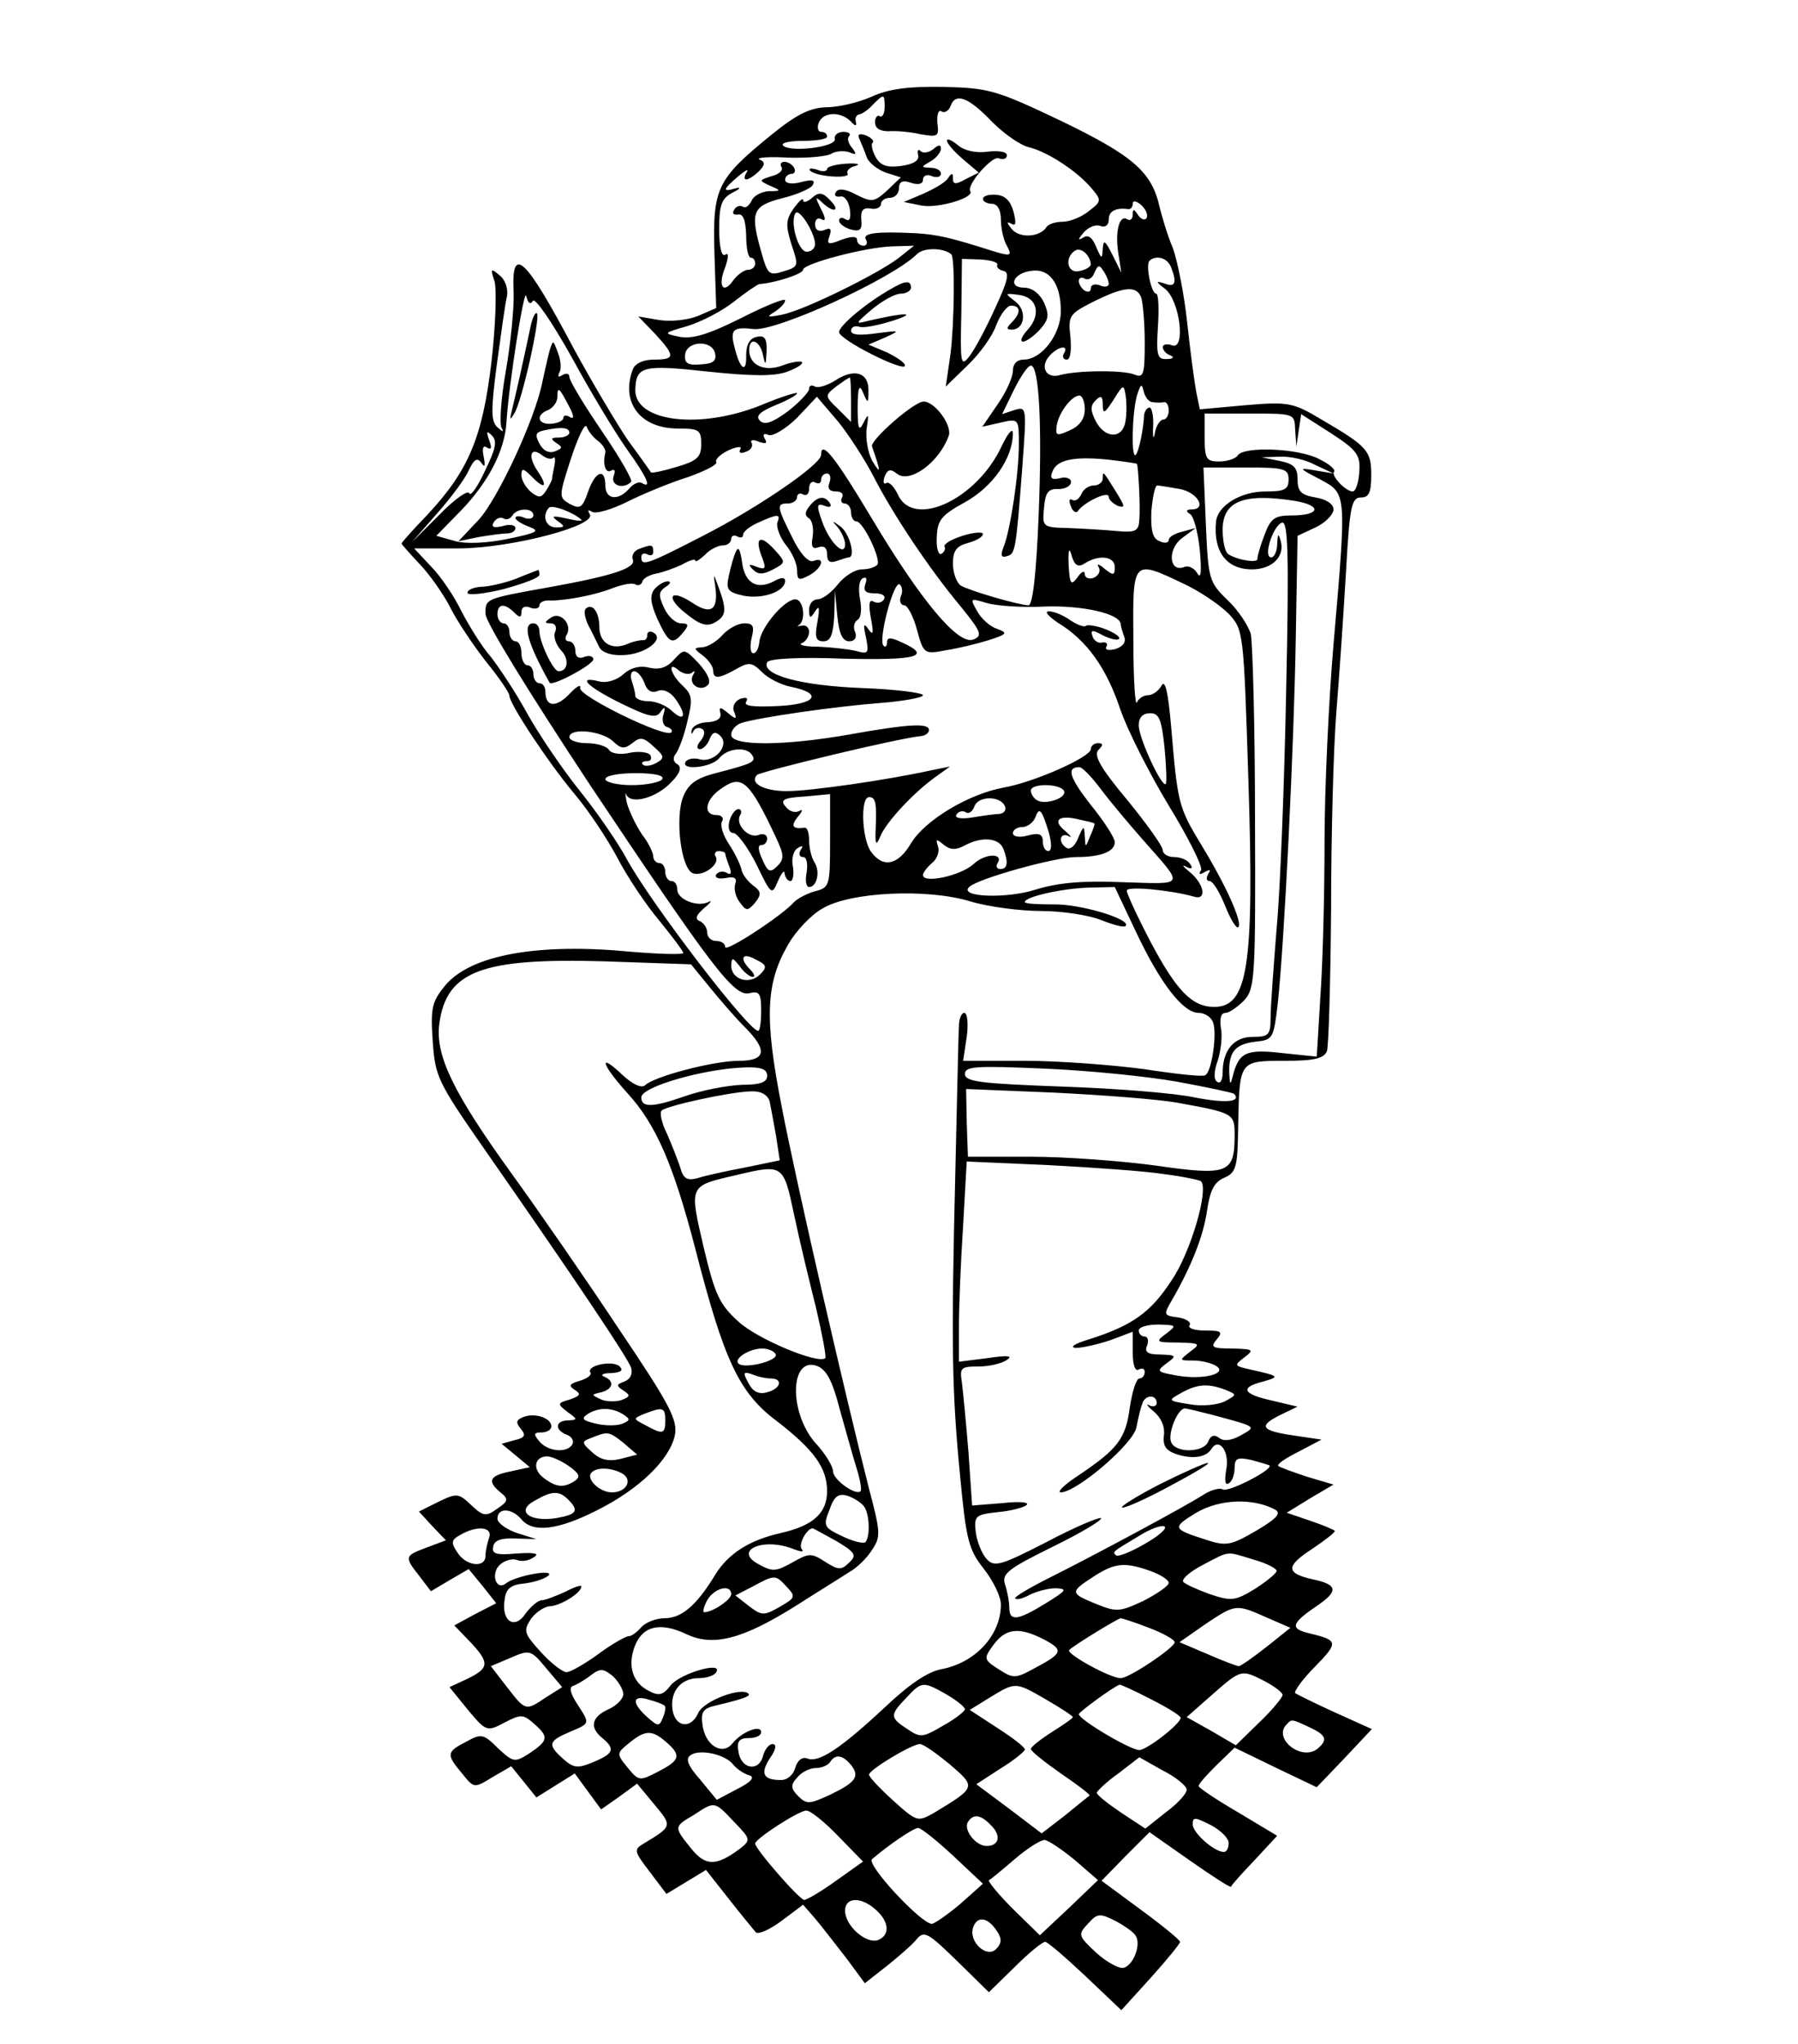 <?xml version="1.0" standalone="no"?>
<!DOCTYPE svg PUBLIC "-//W3C//DTD SVG 20010904//EN"
 "http://www.w3.org/TR/2001/REC-SVG-20010904/DTD/svg10.dtd">
<svg version="1.0" xmlns="http://www.w3.org/2000/svg"
 width="300pt" height="341pt" viewBox="0 0 300 341"
 preserveAspectRatio="xMidYMid meet">
<g transform="translate(0,341) scale(0.1,-0.1)"
fill="#000000" stroke="none">
<path d="M1455 3249 c-22 -10 -56 -18 -77 -18 -27 -1 -49 -12 -91 -46 -91 -74
-98 -89 -95 -196 l3 -93 -30 -13 c-17 -7 -45 -10 -65 -7 l-35 6 28 -29 c34
-37 34 -43 -2 -43 -17 0 -31 -6 -35 -16 -21 -55 12 -99 75 -99 35 0 39 -2 39
-26 0 -22 -7 -28 -41 -38 -23 -7 -42 -11 -43 -9 -1 2 -18 26 -38 53 -19 28
-60 97 -91 154 -81 153 -104 174 -100 94 1 -27 -5 -86 -13 -132 -8 -45 -11
-88 -7 -95 4 -7 2 -7 -7 1 -11 10 -11 29 -1 105 7 51 14 103 17 114 2 12 -3
28 -13 35 -14 12 -15 11 -8 -10 4 -13 2 -74 -5 -135 -15 -126 -38 -181 -107
-255 -24 -25 -43 -46 -43 -48 0 -1 14 -17 31 -35 17 -18 40 -51 51 -73 11 -22
38 -62 59 -89 22 -27 39 -52 39 -57 0 -13 63 -109 108 -163 23 -27 55 -75 72
-107 16 -31 48 -79 70 -105 22 -27 40 -51 40 -54 0 -3 -39 -2 -87 2 -155 15
-267 -5 -310 -56 -22 -27 -25 -37 -21 -93 4 -59 8 -68 86 -180 154 -221 239
-348 245 -365 3 -10 -1 -19 -11 -23 -14 -5 -14 -7 -2 -15 12 -8 12 -10 -3 -16
-9 -3 -25 -3 -34 1 -17 8 -17 8 0 12 20 5 23 19 5 26 -7 3 -2 6 12 6 15 1 21
4 14 11 -11 11 -56 2 -49 -10 3 -4 -5 -10 -18 -14 -17 -5 -19 -8 -8 -15 11 -7
9 -10 -8 -16 -21 -6 -22 -7 -4 -21 17 -12 17 -13 1 -14 -22 0 -23 -16 -2 -24
8 -3 12 -10 9 -16 -9 -15 -41 -12 -55 5 -10 12 -10 15 4 15 9 0 16 5 16 10 0
14 -27 23 -46 16 -13 -5 -14 -9 -5 -20 9 -11 7 -15 -11 -19 l-21 -6 23 -19 24
-20 -32 -7 c-35 -7 -40 -16 -17 -35 14 -11 13 -15 -5 -27 -19 -14 -24 -13 -44
6 -21 20 -24 20 -55 5 l-32 -16 22 -24 23 -24 -32 -12 c-37 -14 -38 -15 -12
-48 l19 -25 32 19 31 18 23 -28 23 -29 -35 -18 -35 -19 26 -27 c33 -35 33 -44
-4 -62 l-30 -14 30 -37 c31 -37 32 -38 62 -22 27 14 31 14 49 -2 25 -22 24
-28 -7 -49 -25 -16 -27 -16 -53 8 -24 24 -28 25 -53 11 -33 -17 -34 -21 -7
-53 20 -25 20 -25 51 -6 l31 18 21 -26 21 -26 32 20 32 20 22 -30 22 -30 30
21 30 22 29 -35 c30 -36 30 -36 -18 -65 -17 -10 -16 -13 10 -47 l28 -37 33 20
33 20 37 -47 c21 -27 42 -52 46 -57 4 -4 23 4 43 19 l36 27 20 -23 c11 -13 34
-43 52 -66 l31 -42 37 29 c20 16 43 36 50 45 12 14 19 10 67 -37 l53 -52 43
42 c23 23 46 42 51 42 4 0 34 -26 67 -57 l60 -57 49 54 c27 30 49 57 49 60 0
3 -29 27 -66 54 l-65 48 40 41 40 40 67 -47 c37 -26 68 -46 69 -44 0 2 18 22
39 44 l38 41 -65 39 c-36 21 -66 41 -66 44 0 4 14 19 30 35 l30 29 68 -33 69
-33 46 48 46 49 -62 28 c-33 15 -63 30 -66 32 -2 3 12 23 33 44 39 40 39 44
-6 55 -36 8 -35 16 7 45 39 26 38 37 -5 46 -45 10 -45 22 0 51 22 15 39 28 37
30 -2 2 -21 10 -42 17 l-38 13 39 24 39 23 -44 13 c-24 8 -46 16 -48 18 -3 3
12 13 34 24 l38 20 -47 7 c-55 8 -59 16 -20 35 l27 13 -42 10 c-50 11 -55 22
-15 32 28 8 27 9 -22 20 -27 6 -27 7 -10 20 17 13 16 14 -20 15 -33 0 -37 2
-26 15 11 13 8 15 -19 15 -18 0 -30 4 -26 9 3 5 -6 11 -20 13 -23 3 -24 4 -10
28 33 57 53 108 59 150 5 34 12 48 29 55 20 9 22 18 23 87 2 109 2 108 78 108
49 0 65 4 70 16 3 9 6 115 7 237 0 122 4 272 9 332 5 61 12 165 16 233 6 107
9 122 25 122 13 0 17 8 17 37 0 41 -6 48 -83 93 -47 28 -54 30 -126 24 l-77
-7 -6 29 c-3 16 -10 68 -15 115 -5 47 -16 103 -24 125 -9 21 -18 52 -22 68
-13 59 -44 86 -164 144 -109 52 -121 55 -196 57 -58 1 -91 -3 -120 -16z m21
-18 c0 -11 -4 -17 -8 -15 -4 3 -8 -2 -8 -10 0 -10 8 -15 23 -15 12 1 36 -1 53
-5 29 -5 31 -4 28 19 -1 14 2 23 7 19 5 -3 12 1 15 9 8 23 30 15 69 -26 20
-20 48 -40 63 -43 31 -8 80 -40 104 -69 16 -19 16 -21 -5 -37 -12 -10 -32 -18
-44 -18 -12 0 -24 -4 -27 -9 -11 -17 -45 -19 -58 -3 -8 10 -9 13 -1 9 8 -5 9
0 4 20 -5 18 -14 27 -29 28 -12 1 -22 -2 -22 -7 0 -4 7 -8 15 -8 9 0 15 -10
15 -26 0 -14 4 -34 10 -44 9 -17 7 -18 -23 -9 -72 23 -94 28 -132 30 -63 3
-87 0 -80 -11 3 -5 1 -10 -4 -10 -6 0 -11 4 -11 10 0 6 -9 6 -26 0 -22 -9 -25
-8 -20 6 4 12 2 15 -9 10 -9 -3 -15 0 -15 10 0 8 5 12 11 8 7 -4 7 2 -1 17
-10 20 -10 22 1 12 19 -19 33 -16 14 3 -12 13 -19 14 -30 4 -8 -7 -15 -9 -15
-4 0 5 -7 -2 -16 -14 -13 -19 -13 -28 -4 -58 13 -39 14 -39 -17 -48 -19 -6
-23 -2 -32 31 -20 69 -16 79 33 92 25 6 48 16 52 22 5 9 -1 10 -20 5 -15 -4
-26 -2 -26 4 0 5 5 10 11 10 5 0 7 5 4 10 -3 6 -11 10 -16 10 -6 0 -8 -4 -5
-9 3 -5 -4 -12 -17 -15 -21 -7 -21 -7 -2 -16 19 -8 19 -9 -3 -9 -12 -1 -25 -8
-28 -16 -4 -8 -10 -13 -14 -10 -5 3 -12 1 -15 -5 -4 -6 -1 -9 6 -8 9 2 13 -9
14 -34 0 -21 3 -38 8 -38 4 0 7 -4 7 -10 0 -5 -5 -10 -11 -10 -7 0 -18 -8 -25
-17 -17 -25 -27 -11 -14 21 6 18 6 25 0 21 -6 -4 -10 13 -10 43 0 41 4 51 23
61 12 6 14 9 5 7 -23 -7 -23 -3 4 20 12 10 18 13 14 7 -10 -17 2 -16 20 1 11
11 11 16 1 20 -6 3 15 5 48 3 33 -1 66 2 73 7 7 4 20 5 29 2 12 -5 13 -4 5 7
-7 8 -9 17 -5 20 3 4 -1 7 -10 7 -9 0 -16 -6 -14 -12 2 -14 -79 -23 -87 -10
-2 4 13 7 35 7 21 0 39 3 39 7 0 5 -4 8 -10 8 -5 0 -7 7 -4 15 7 18 35 20 53
3 8 -9 11 -9 9 -1 -2 6 1 11 5 12 4 0 15 7 23 16 19 19 20 19 20 -4z m437
-185 c-3 -4 -9 -2 -14 5 -7 11 -9 11 -9 1 0 -7 -4 -11 -9 -8 -13 9 -21 -20
-15 -57 l5 -32 -15 30 c-12 24 -15 26 -16 10 -1 -18 -2 -18 -11 3 -6 15 -13
21 -21 16 -10 -6 -10 -4 0 8 8 9 20 14 28 11 8 -3 14 1 14 11 0 14 12 20 33
17 4 0 7 4 7 9 0 6 6 5 14 -2 8 -7 12 -17 9 -22z m-553 -43 c0 -7 -6 -13 -14
-13 -14 0 -28 48 -19 64 6 10 32 -31 33 -51z m140 -23 c-35 -27 -159 -88 -195
-95 -25 -5 -27 -4 -12 5 9 6 17 14 17 19 0 4 -33 -9 -74 -30 -54 -27 -81 -35
-102 -31 -28 6 -28 6 13 18 23 7 58 25 78 41 19 15 38 28 42 29 27 2 73 17 73
24 0 10 105 38 150 39 l35 1 -25 -20z m87 6 c7 -5 5 -118 -1 -166 l-8 -55 36
35 c20 19 42 49 48 67 7 18 18 33 25 33 16 0 17 -12 1 -28 -9 -9 -9 -12 0 -12
22 0 26 32 6 47 -18 14 -18 14 6 11 31 -4 38 -33 14 -59 -9 -10 -13 -19 -7
-19 5 0 18 9 28 20 15 17 16 24 7 45 -7 15 -20 25 -33 25 -28 0 -19 24 11 28
31 5 50 -21 50 -67 0 -39 -32 -81 -62 -81 -11 0 -18 -7 -18 -19 0 -10 -11 -35
-25 -55 l-26 -38 31 7 c30 7 30 6 30 -37 0 -48 -14 -143 -26 -172 -5 -13 -3
-17 6 -14 14 4 15 7 26 152 7 96 7 98 -13 92 l-21 -7 20 41 c11 22 23 40 28
40 14 0 19 -101 13 -250 -4 -99 -10 -150 -17 -150 -19 1 -100 25 -113 33 -7 5
-13 21 -13 37 0 21 6 29 25 34 14 4 25 10 25 15 0 4 -15 3 -34 -3 -19 -6 -32
-14 -30 -18 2 -3 0 -9 -5 -12 -5 -3 -9 9 -8 27 1 29 7 37 47 59 47 26 80 74
80 115 0 10 -8 1 -19 -22 -41 -88 -147 -138 -173 -80 -6 13 -15 22 -19 19 -5
-3 -6 2 -3 11 5 12 10 13 20 5 21 -18 71 18 87 63 6 17 -23 57 -42 57 -16 0
-90 -65 -86 -75 15 -43 15 -48 1 -25 -8 14 -12 38 -10 55 4 25 3 26 -5 10 -8
-16 -10 -11 -10 25 0 34 3 40 9 25 8 -19 9 -19 9 3 1 30 -23 38 -54 18 -14 -9
-30 -14 -35 -11 -6 3 -10 2 -10 -4 0 -5 -16 -22 -35 -37 -26 -19 -39 -24 -47
-16 -8 8 0 15 26 26 20 8 36 17 36 20 0 2 -27 -6 -60 -20 -102 -41 -210 -28
-210 25 1 40 12 43 121 31 76 -8 112 -8 133 0 16 6 27 13 24 16 -3 2 -18 0
-33 -6 -30 -11 -55 1 -55 26 0 23 18 16 23 -8 4 -19 5 -18 6 5 1 22 -3 28 -16
25 -12 -2 -18 -13 -18 -31 1 -32 -11 -23 -20 16 -7 27 -1 32 32 28 37 -5 232
84 273 125 11 11 43 11 57 0z m233 -17 c0 -4 -8 -9 -18 -11 -21 -6 -27 22 -8
34 10 6 25 -8 26 -23z m-156 -1 c-2 -3 2 -8 10 -10 11 -2 8 -16 -14 -63 -15
-33 -34 -69 -43 -80 -14 -18 -15 -11 -13 72 l1 91 31 -1 c18 -1 30 -5 28 -9z
m290 -4 c10 -26 7 -34 -11 -27 -15 5 -15 3 1 -9 25 -20 35 -104 11 -94 -8 3
-15 1 -15 -3 0 -5 6 -12 13 -14 7 -3 4 -6 -6 -6 -16 -1 -18 6 -15 54 2 30 1
55 -3 55 -8 0 -18 48 -11 55 11 10 30 5 36 -11z m-104 -28 c0 -4 -7 -6 -15 -2
-8 3 -15 1 -15 -5 0 -6 -4 -7 -10 -4 -5 3 -10 11 -10 16 0 6 5 7 10 4 6 -3 13
1 16 10 6 13 8 14 15 3 5 -7 9 -17 9 -22z m-961 -28 c4 6 33 -37 66 -96 32
-59 74 -128 92 -153 33 -46 41 -65 24 -55 -5 3 -14 -1 -21 -9 -18 -21 -40 -19
-40 5 0 30 -17 24 -29 -11 -9 -26 -13 -29 -30 -20 -19 11 -19 12 2 77 12 36
23 59 26 52 2 -7 11 -18 18 -23 8 -6 14 -15 13 -20 -5 -21 1 -36 10 -30 6 3 7
-1 4 -9 -6 -16 16 -23 29 -10 3 3 -19 41 -49 85 -30 44 -54 84 -54 90 0 6 -5
7 -12 3 -6 -4 -8 -3 -5 4 4 5 3 21 -2 33 -8 22 -8 23 -14 4 -3 -11 -8 -34 -12
-52 -12 -62 -75 -197 -107 -231 l-33 -35 34 7 c18 3 40 6 47 6 8 0 14 4 14 9
0 5 -10 7 -22 3 -14 -3 -19 -2 -14 7 4 6 11 9 16 6 5 -3 11 -1 15 5 8 13 35
13 35 0 0 -5 -7 -7 -15 -4 -8 4 -15 3 -15 0 0 -4 10 -10 23 -15 19 -7 13 -10
-35 -20 -34 -7 -69 -9 -88 -4 l-32 9 42 43 c45 47 72 99 75 146 4 65 30 228
33 211 3 -12 7 -15 11 -8z m1015 6 c3 -9 6 -43 6 -76 0 -53 -2 -59 -17 -53
-19 8 -98 7 -125 -1 -22 -6 -33 13 -18 31 14 17 35 21 25 5 -3 -5 -1 -10 5
-10 6 0 8 15 6 38 -4 35 -2 38 37 58 52 26 73 28 81 8z m-711 -93 c3 -13 -3
-18 -24 -19 -21 -2 -27 2 -26 15 1 24 44 27 50 4z m227 -78 l0 -37 -22 22
c-22 21 -22 22 -3 37 11 8 21 15 23 15 1 0 2 -17 2 -37z m458 -35 c-4 -30 -33
-31 -49 -2 -10 19 -10 27 -1 36 9 9 12 7 12 -7 0 -17 3 -15 18 8 16 26 17 26
20 8 2 -12 2 -31 0 -43z m45 31 c7 -1 15 -1 20 0 4 0 7 -6 7 -14 0 -8 -4 -15
-9 -15 -5 0 -12 -10 -14 -22 -2 -13 -4 -8 -3 10 1 17 -2 32 -6 32 -4 0 -8 -6
-9 -12 -1 -24 -9 -62 -14 -67 -8 -7 -6 71 2 99 6 19 8 21 11 8 2 -10 9 -19 15
-19z m-973 -8 c8 -15 8 -21 1 -17 -6 4 -11 3 -11 -1 0 -5 -9 -9 -20 -10 -23
-2 -27 15 -5 23 8 4 15 13 15 22 0 18 3 16 20 -17z m507 -115 c32 -63 94 -156
146 -218 34 -42 37 -49 21 -55 -25 -10 -87 64 -170 203 -61 102 -84 131 -84
105 0 -16 -105 -88 -197 -135 -97 -50 -103 -51 -103 -35 0 5 5 7 10 4 6 -3 10
-1 10 4 0 13 -3 13 -24 5 -8 -3 -13 -11 -10 -18 5 -14 -35 -27 -141 -46 -106
-19 -105 -19 -105 -44 0 -14 73 -132 174 -285 205 -307 241 -355 267 -348 16
4 19 -1 19 -29 0 -19 -2 -34 -5 -34 -16 0 -180 214 -220 288 -14 26 -49 77
-78 113 -29 36 -68 94 -87 128 -19 35 -47 77 -61 95 -15 17 -36 51 -49 76 -12
25 -35 59 -51 75 l-28 30 77 0 c87 1 228 38 216 57 -4 7 -3 8 4 4 6 -4 33 4
59 17 26 13 72 32 101 41 28 10 50 21 47 25 -2 5 7 13 21 20 14 6 23 7 19 1
-3 -6 1 -7 9 -4 9 3 13 10 10 15 -3 5 3 6 12 2 12 -4 15 -3 10 5 -4 7 -2 10 7
6 7 -2 29 11 47 29 l33 35 35 -41 c18 -22 45 -64 59 -91z m353 111 c0 -16 -9
-28 -25 -35 -22 -10 -24 -9 -22 7 3 22 25 51 38 51 5 0 9 -11 9 -23z m351 -34
l2 -28 4 27 4 27 50 -32 c43 -28 49 -36 47 -64 -1 -18 -6 -33 -11 -33 -12 0
-37 27 -31 33 3 3 -8 13 -25 21 -33 18 -126 22 -136 6 -3 -5 -17 -10 -31 -10
-21 0 -24 4 -24 40 l0 40 75 0 c75 0 75 0 76 -27z m-1211 -5 c0 -4 -8 -8 -17
-8 -14 0 -15 -2 -5 -9 11 -7 11 -9 -2 -14 -10 -4 -20 1 -26 13 -8 15 -6 19 8
22 28 6 42 5 42 -4z m-141 -64 c-12 -26 -24 -43 -26 -37 -2 6 -25 -10 -50 -36
l-46 -46 42 48 c23 26 47 58 53 72 9 19 14 22 21 13 6 -9 7 -6 4 10 -3 14 -1
20 6 15 7 -4 8 0 3 13 -5 15 -4 16 5 7 9 -9 6 -22 -12 -59z m114 22 c3 3 4 -2
2 -13 -2 -10 -4 -20 -4 -23 -1 -3 -5 -11 -10 -19 -8 -12 -12 -12 -25 -2 -9 8
-16 20 -16 28 0 12 3 12 16 -1 23 -24 29 -19 11 8 -17 25 -12 42 8 26 7 -5 14
-7 18 -4z m974 -10 c2 -2 6 -71 4 -93 -1 -19 -6 -22 -38 -19 -21 2 -57 4 -81
5 -43 1 -43 2 -40 34 2 25 7 32 24 31 11 0 21 5 21 12 0 6 -9 9 -19 6 -13 -3
-17 0 -12 11 7 20 36 26 94 20 25 -3 46 -6 47 -7z m298 -2 l30 -14 -30 5 c-29
5 -29 4 8 -15 44 -24 44 -20 22 -275 -8 -93 -15 -242 -15 -330 0 -88 -3 -204
-7 -259 l-6 -99 -58 6 c-60 7 -72 1 -82 -38 -4 -16 -5 -16 -6 5 -1 35 10 48
44 52 29 3 30 5 37 64 11 102 27 428 30 609 l3 171 30 14 c17 8 30 22 30 30 0
9 -12 17 -30 20 -24 4 -30 10 -30 30 0 20 -6 26 -30 31 l-30 6 30 1 c17 1 44
-5 60 -14z m-45 -24 c0 -17 -7 -20 -39 -20 -40 0 -79 -23 -82 -50 -5 -50 17
-80 60 -80 33 0 55 21 48 47 -4 14 -5 13 -6 -4 0 -13 -5 -23 -10 -23 -14 0 3
53 18 58 10 3 12 -51 7 -279 -3 -156 -10 -336 -16 -399 -5 -63 -10 -130 -10
-147 0 -30 -3 -33 -30 -33 -31 0 -50 -22 -50 -60 0 -12 -4 -19 -9 -15 -6 3 -6
17 1 36 5 16 8 41 5 54 -2 16 0 25 8 25 6 0 20 10 31 21 18 20 19 39 18 303 0
155 -4 293 -7 308 -4 14 -21 40 -39 57 -31 30 -32 35 -36 126 l-4 95 71 0 c64
0 71 -2 71 -20z m-766 -5 c-4 -10 0 -15 11 -15 9 0 13 -4 10 -10 -3 -5 -1 -10
4 -10 6 0 11 -7 11 -15 0 -8 4 -15 9 -15 11 0 41 -62 35 -72 -3 -4 -14 -8 -26
-8 -11 0 -29 -11 -40 -25 -11 -14 -26 -25 -34 -25 -8 0 -14 -8 -14 -17 0 -15
2 -16 10 -3 7 11 8 6 4 -17 -5 -26 -3 -33 10 -33 12 0 16 11 18 43 l1 42 4
-42 c3 -31 9 -43 20 -43 9 0 13 6 10 15 -4 8 -2 17 4 21 6 3 7 19 4 34 -3 16
-2 31 4 35 7 3 8 0 5 -9 -4 -12 0 -16 16 -16 12 0 18 -4 15 -10 -4 -6 -11 -7
-17 -4 -8 5 -9 -4 -5 -27 5 -26 4 -30 -4 -19 -8 12 -9 8 -4 -14 5 -26 4 -28
-17 -22 -13 3 -41 6 -63 7 -22 0 -34 3 -27 6 6 2 12 11 12 19 0 7 -6 12 -12
10 -7 -1 -10 -1 -5 1 12 8 8 43 -6 43 -18 0 -58 -47 -60 -71 -1 -10 -5 -19
-10 -19 -5 0 -6 11 -3 25 5 20 3 25 -12 25 -11 0 -27 -9 -37 -20 -10 -11 -25
-20 -34 -20 -14 -1 -14 -2 2 -14 9 -7 17 -18 17 -25 0 -14 9 -14 39 3 21 12
26 11 43 -6 10 -10 32 -21 48 -24 54 -11 42 -29 -22 -32 -40 -2 -58 0 -53 7 4
7 0 8 -10 5 -9 -4 -14 -13 -10 -22 5 -12 3 -13 -10 -2 -13 11 -16 11 -13 0 2
-9 -6 -14 -21 -15 -13 0 -25 -6 -27 -13 -1 -7 0 -8 3 -2 2 5 9 7 14 4 6 -3 5
-11 -2 -20 -7 -8 -7 -14 -1 -14 5 0 13 8 16 17 5 12 10 13 18 5 16 -16 -10
-45 -34 -39 -10 3 -21 1 -24 -4 -9 -15 43 -10 56 6 14 17 46 20 55 5 7 -11 1
-14 -61 -30 -31 -8 -45 -17 -54 -39 -14 -35 -4 -120 16 -128 17 -6 46 15 38
28 -3 5 0 9 5 9 6 0 11 -2 11 -4 0 -2 3 -12 7 -22 4 -11 3 -15 -5 -10 -6 3
-13 2 -17 -3 -3 -6 4 -8 16 -6 14 3 19 0 16 -9 -3 -8 0 -22 7 -31 11 -15 13
-16 26 -1 11 14 10 19 -4 29 -9 7 -18 19 -19 27 -2 8 -11 27 -21 42 -10 15
-15 32 -11 38 3 5 -1 10 -9 10 -25 0 -19 28 10 46 32 22 45 10 89 -84 13 -28
14 -35 2 -47 -12 -12 -16 -10 -25 11 -7 15 -8 24 -2 24 6 0 10 5 10 11 0 6 -6
9 -14 6 -17 -7 -40 18 -31 33 3 5 2 10 -3 10 -5 0 -12 -9 -15 -20 -3 -12 0
-20 7 -20 6 0 24 -24 38 -52 25 -52 26 -52 36 -28 6 14 11 19 11 13 1 -7 5
-13 10 -13 4 0 6 11 4 24 -3 13 1 27 8 31 8 5 10 4 5 -3 -4 -7 -2 -12 4 -12 6
0 8 -11 6 -25 -3 -14 -1 -25 4 -25 13 0 19 26 9 41 -5 8 -9 24 -9 37 0 12 -3
21 -7 21 -21 -3 -24 3 -12 18 8 9 9 14 3 10 -7 -4 -17 -1 -23 7 -10 11 -4 15
31 17 l43 4 0 -78 c0 -75 -1 -78 -25 -84 -14 -4 -29 -12 -35 -18 -19 -22 -115
-85 -115 -75 0 6 -7 10 -15 10 -8 0 -15 6 -15 14 0 8 -6 16 -12 19 -9 3 -7 10
7 22 11 9 14 14 7 10 -18 -9 -52 4 -52 21 0 8 -4 14 -10 14 -5 0 -10 7 -10 15
0 8 -4 15 -10 15 -5 0 -10 5 -10 11 0 6 -8 23 -19 37 -10 15 -21 38 -25 52 -3
14 -3 20 -1 14 8 -17 51 -5 75 21 15 15 18 25 10 30 -7 4 -8 11 -2 18 5 7 14
31 19 54 9 36 8 44 -8 59 -21 19 -26 43 -6 25 8 -6 18 -7 22 -3 5 4 5 2 1 -5
-8 -15 13 -28 25 -16 6 6 0 19 -15 36 -24 25 -24 25 -41 7 -12 -14 -25 -18
-42 -14 -15 4 -31 0 -43 -11 -11 -10 -28 -15 -40 -12 -39 10 -20 -9 37 -37 45
-22 58 -25 65 -14 7 10 9 9 5 -4 -3 -9 -1 -19 6 -21 7 -2 10 -7 7 -9 -10 -10
-155 61 -152 74 2 7 -6 3 -18 -10 -22 -23 -40 -22 -40 4 0 8 -4 14 -10 14 -5
0 -10 7 -10 15 0 8 -4 15 -10 15 -5 0 -10 9 -10 20 0 11 -4 20 -10 20 -5 0
-10 7 -10 15 0 8 -4 15 -10 15 -5 0 -10 7 -10 15 0 18 12 19 28 3 9 -9 12 -9
12 1 0 8 6 11 15 7 8 -3 15 -1 15 4 0 5 8 9 18 8 27 0 75 9 105 21 16 6 32 9
37 6 5 -3 10 -1 12 5 1 5 12 11 23 13 11 2 30 9 43 15 12 7 22 10 22 7 0 -4 7
1 16 9 8 9 22 16 30 16 8 0 14 5 14 11 0 5 5 7 10 4 6 -3 10 -2 10 3 0 5 11
14 25 20 33 15 38 15 32 0 -2 -7 4 -24 14 -37 11 -13 19 -32 19 -43 0 -16 3
-17 20 -8 22 12 28 32 7 24 -8 -3 -22 12 -35 39 -26 52 -27 57 -7 57 8 0 15 5
15 11 0 5 5 7 10 4 6 -3 10 1 10 10 0 9 5 13 10 10 6 -3 10 -1 10 4 0 6 4 11
10 11 5 0 7 -7 4 -15z m585 -11 c30 -6 45 -34 19 -34 -9 0 -10 -3 -2 -8 6 -4
13 -31 16 -61 3 -34 2 -48 -4 -38 -5 9 -15 14 -22 11 -25 -10 -29 29 -4 48
l23 17 -22 -6 c-13 -3 -23 -9 -23 -14 0 -5 -7 -6 -15 -2 -12 4 -15 18 -14 49
2 24 6 44 10 44 3 0 21 -3 38 -6z m193 -20 c45 -8 40 -24 -7 -24 -28 0 -35 -5
-45 -32 -7 -18 -12 -36 -12 -40 2 -8 -32 -3 -48 7 -6 3 -10 22 -10 41 0 48 35
62 122 48z m-1192 -31 c3 -3 -9 -2 -25 2 -23 5 -26 4 -15 -4 13 -9 13 -11 -2
-11 -18 0 -24 20 -12 33 6 5 39 -7 54 -20z m840 -73 c23 15 50 12 50 -6 0 -14
-2 -15 -17 -3 -9 8 -14 9 -10 3 4 -7 0 -14 -8 -18 -8 -3 -15 0 -15 6 0 7 -6 4
-12 -5 -11 -15 -13 -12 -15 20 -1 26 1 31 5 16 5 -17 11 -20 22 -13z m165 -34
c28 -13 61 -36 75 -50 25 -27 25 -30 33 -279 10 -310 -1 -377 -57 -377 -37 0
-63 27 -106 108 -22 42 -40 81 -40 86 0 8 73 1 112 -10 22 -7 18 21 -8 42 -10
8 -13 12 -5 8 9 -5 12 -3 7 4 -4 7 -16 12 -27 12 -10 0 -19 5 -19 12 0 6 -27
44 -59 83 -45 54 -57 75 -48 84 8 8 8 11 -1 11 -7 0 -12 -5 -12 -10 0 -13 -94
-55 -145 -64 -60 -11 -132 -55 -155 -93 -21 -36 -46 -42 -66 -15 -16 20 -19
92 -4 92 11 0 13 -9 11 -55 -1 -25 1 -27 8 -10 10 24 56 73 91 98 l25 18 -30
-6 c-77 -17 -204 -35 -242 -35 -38 0 -63 13 -50 27 7 6 238 62 275 65 6 1 12
5 12 10 0 12 -34 10 -130 -7 -112 -20 -200 -20 -200 -1 0 8 8 17 18 20 29 9
153 27 230 33 39 3 72 9 72 13 0 4 -46 10 -102 12 -102 4 -168 22 -158 43 3 6
52 9 128 6 122 -3 148 4 97 27 -19 9 -25 9 -25 0 0 -6 -3 -9 -6 -5 -9 9 17
108 27 102 4 -3 6 -12 2 -20 -3 -8 0 -15 6 -15 5 0 15 -18 21 -41 11 -40 12
-41 48 -34 20 3 53 11 72 17 31 10 32 12 13 19 -12 4 -27 18 -33 30 -12 21
-11 21 16 13 16 -5 60 -8 98 -6 63 2 126 -12 126 -30 0 -3 3 -13 6 -21 3 -9
-3 -16 -15 -20 -12 -3 -18 -1 -15 4 3 5 0 8 -7 7 -6 -2 -14 3 -16 10 -4 11 -1
12 17 2 12 -6 24 -9 27 -6 3 3 -7 10 -22 16 -15 6 -30 8 -33 6 -2 -3 -14 1
-26 9 -11 8 -27 15 -36 15 -8 0 -1 -8 15 -19 48 -29 81 -75 104 -144 12 -35
49 -108 81 -161 33 -54 57 -102 54 -108 -5 -7 -2 -8 6 -3 9 5 11 4 6 -3 -4 -7
-3 -12 2 -12 6 0 17 -19 26 -41 9 -23 19 -39 22 -36 8 7 -21 71 -62 138 -38
63 -39 68 -50 197 -5 58 -10 79 -16 68 -5 -9 -15 -16 -23 -16 -7 0 -16 -6 -18
-12 -3 -7 -6 40 -6 105 -1 134 -2 134 84 93z m-900 -165 c4 -13 12 -18 22 -14
9 4 21 -1 29 -12 20 -27 17 -41 -4 -22 -10 10 -28 17 -40 17 -12 0 -22 4 -22
9 0 5 -3 16 -6 25 -3 9 -1 16 4 16 6 0 13 -9 17 -19z m868 -108 c3 -32 4 -59
2 -61 -6 -7 -45 76 -45 98 0 13 7 20 19 20 15 0 19 -10 24 -57z m-921 11 c14
-14 20 -14 33 -4 13 11 19 10 36 -6 18 -16 18 -19 4 -27 -9 -5 -19 -6 -22 -3
-4 3 -1 6 6 6 7 0 9 4 6 10 -3 5 -19 7 -34 4 -16 -4 -32 -1 -35 5 -4 6 -20 11
-37 11 -16 0 -29 5 -29 10 0 16 52 11 72 -6z m815 -81 c15 -20 46 -57 68 -82
72 -82 75 -76 -31 -73 -69 3 -109 -1 -145 -12 -49 -16 -130 -13 -112 4 14 14
144 50 178 50 42 0 65 9 65 25 0 7 -18 35 -40 62 -36 46 -41 63 -19 63 5 0 21
-17 36 -37z m-732 17 c-3 -5 -26 -10 -51 -10 -24 0 -44 5 -44 10 0 6 23 10 51
10 31 0 48 -4 44 -10z m670 -19 c7 -12 -31 -25 -45 -16 -5 3 -10 10 -10 16 0
12 47 12 55 0z m-98 -27 c2 -6 -2 -11 -9 -12 -7 0 -28 -3 -46 -6 -19 -3 -30
-1 -26 5 3 5 10 7 15 4 5 -4 12 1 15 10 7 18 45 17 51 -1z m73 -43 c5 -19 5
-31 -1 -31 -5 0 -9 7 -9 16 0 12 -6 15 -25 10 -14 -4 -25 -2 -25 4 0 5 7 10
15 10 9 0 18 7 22 15 7 20 11 15 23 -24z m76 15 c1 -1 -2 -10 -7 -21 -8 -20
-8 -20 -9 0 -1 18 -2 18 -11 -3 -5 -13 -13 -20 -19 -17 -15 9 -12 27 3 20 6
-4 4 0 -5 8 -23 18 -12 28 21 20 14 -3 27 -6 27 -7z m-217 -37 c29 16 58 13
65 -5 9 -23 7 -34 -5 -34 -5 0 -8 4 -5 9 12 18 -20 18 -40 -1 -21 -19 -84 -33
-84 -18 0 4 7 13 15 20 9 7 13 20 10 28 -4 12 -3 13 9 3 11 -9 20 -10 35 -2z
m286 -143 c41 -87 79 -136 105 -136 10 0 21 -7 24 -16 7 -18 -2 -82 -13 -88
-4 -3 -49 2 -101 10 -52 7 -142 14 -199 14 l-104 0 6 40 c3 22 1 40 -4 40 -5
0 -9 -10 -9 -22 -1 -13 -3 -122 -6 -243 -7 -287 -6 -366 8 -508 10 -106 14
-122 39 -154 16 -20 29 -47 29 -60 0 -51 -42 -97 -99 -108 -23 -4 -55 -26 -95
-64 -73 -68 -110 -93 -129 -85 -9 3 -16 -3 -20 -15 -3 -12 -13 -21 -24 -21
-30 0 -35 11 -18 37 10 14 11 23 4 23 -6 0 -13 -9 -16 -20 -7 -27 -37 -22 -41
8 -3 17 2 22 17 22 12 0 21 4 21 10 0 13 -32 1 -48 -19 -17 -21 -46 -3 -50 32
-3 22 2 27 25 32 42 10 56 15 52 19 -12 12 -75 -12 -84 -32 -12 -28 -39 -24
-43 6 -4 30 14 52 44 52 12 0 26 4 29 10 12 19 -60 -2 -76 -22 -13 -17 -20
-18 -37 -9 -27 14 -35 42 -23 74 13 34 42 41 85 21 45 -22 94 -10 186 48 36
23 75 47 87 55 13 7 30 24 38 37 15 22 14 30 -5 102 -37 145 -121 508 -146
639 -29 148 -26 205 11 269 13 23 39 50 57 60 46 28 175 34 247 12 30 -9 83
-16 118 -16 35 0 80 -7 100 -15 20 -8 38 -13 41 -10 11 11 -76 37 -120 36 -27
0 -48 1 -48 4 0 9 65 23 107 24 l43 1 35 -74z m-627 -72 c-18 -18 -48 -8 -48
15 1 14 2 14 14 -1 7 -10 17 -18 22 -18 4 0 3 5 -4 12 -19 19 -14 30 9 17 19
-9 19 -13 7 -25z m-84 -21 c17 -21 43 -51 58 -66 40 -40 36 -57 -10 -57 -41 0
-141 -26 -156 -41 -6 -5 -21 2 -38 18 -40 38 -35 18 8 -30 49 -53 78 -122 114
-260 48 -187 73 -241 136 -288 62 -48 84 -78 84 -117 0 -37 -24 -58 -78 -70
-52 -12 -87 -34 -109 -70 -31 -51 -56 -72 -84 -72 -14 0 -32 -7 -39 -15 -7 -8
-16 -15 -21 -15 -5 0 -28 -13 -51 -30 -22 -16 -46 -30 -53 -30 -6 0 -26 15
-43 34 -28 31 -29 35 -16 55 8 11 23 21 32 21 17 1 52 22 52 33 0 3 -12 -1
-27 -9 -16 -7 -33 -14 -39 -14 -6 0 -18 -10 -27 -22 -18 -28 -41 -13 -35 23 2
18 10 25 33 27 17 2 34 8 40 13 12 12 -55 0 -71 -13 -17 -13 -26 18 -9 32 8 7
21 10 28 7 8 -3 20 -1 28 5 10 6 1 8 -29 6 -34 -3 -42 -1 -39 12 2 10 13 14
37 13 l35 -1 -32 10 c-18 6 -33 17 -33 24 0 19 24 18 40 -1 19 -23 61 -18 126
15 70 35 121 84 130 125 5 26 -8 51 -95 180 -55 83 -134 197 -176 255 -99 137
-129 199 -122 252 12 88 71 110 276 104 l144 -5 31 -38z m96 -148 c0 -11 -12
-15 -42 -15 -24 -1 -68 -9 -98 -20 -52 -18 -70 -18 -70 -1 0 18 106 48 173 50
27 1 37 -3 37 -14z m685 -10 c49 -9 91 -18 94 -20 13 -14 -15 -16 -66 -6 -32
7 -131 15 -220 18 -136 5 -163 8 -163 21 0 13 18 14 133 9 72 -3 172 -13 222
-22z m-681 -32 c2 -10 7 -36 11 -59 l6 -40 -58 -12 c-32 -6 -68 -14 -80 -18
-16 -4 -23 -1 -28 18 -4 12 -14 38 -22 56 -9 18 -13 36 -9 39 8 8 113 31 148
32 17 1 28 -5 32 -16z m681 -3 c94 -17 95 -18 95 -54 0 -64 -11 -68 -130 -51
-58 8 -152 15 -210 15 l-105 0 -2 57 -1 56 146 -6 c81 -4 174 -11 207 -17z
m-23 -119 c32 -4 60 -10 62 -12 13 -14 -17 -118 -49 -165 -35 -54 -66 -76
-139 -99 -23 -7 -32 -13 -21 -14 11 0 37 6 58 13 l37 14 0 -35 c0 -20 4 -32
10 -28 6 3 10 1 10 -4 0 -6 -4 -11 -9 -11 -5 0 -12 -22 -16 -49 -7 -52 -20
-69 -89 -115 -21 -14 -33 -26 -26 -26 26 0 120 80 126 108 3 15 7 33 10 40 4
15 24 16 24 1 0 -5 -6 -7 -12 -4 -7 4 -4 -1 7 -10 12 -10 19 -25 17 -40 -2
-17 3 -25 20 -31 27 -9 50 -6 59 8 13 21 31 -4 25 -34 -3 -18 -2 -27 4 -23 6
3 10 15 10 26 0 16 5 18 28 13 15 -4 28 -8 30 -9 8 -6 -69 -46 -78 -40 -5 3
-20 -1 -32 -9 -33 -21 -182 -101 -256 -138 -34 -17 -61 -33 -58 -35 2 -3 13 0
24 6 12 6 31 11 44 11 20 -1 17 -4 -17 -25 -47 -29 -61 -31 -61 -7 0 9 -3 26
-7 38 -6 18 4 26 79 63 47 23 84 45 81 48 -3 2 -44 -15 -91 -40 -78 -40 -87
-42 -100 -28 -8 9 -16 29 -18 45 -3 27 0 29 37 33 22 2 44 8 48 12 5 5 -14 6
-41 3 l-50 -4 -6 88 c-4 49 -9 101 -11 117 -4 25 -2 27 28 27 17 0 39 5 47 11
11 7 1 8 -32 3 l-48 -6 0 59 c0 33 3 108 7 168 l6 107 136 -6 c75 -4 162 -10
193 -15z m-617 -68 c9 -43 26 -113 37 -157 10 -43 17 -80 15 -82 -11 -11 -114
32 -145 61 -32 29 -39 45 -58 124 -24 104 -25 102 53 120 80 19 80 19 98 -66z
m621 -198 c-19 -14 -17 -15 20 -15 36 -1 38 -2 20 -15 -19 -15 -19 -15 5 -15
13 0 30 -4 38 -9 21 -13 -23 -24 -66 -16 -33 6 -34 7 -17 20 18 13 17 14 -10
15 -21 0 -27 4 -22 15 3 8 1 15 -4 15 -6 0 -10 5 -10 10 0 6 15 10 33 10 30
-1 31 -1 13 -15z m-652 -34 c7 -11 -52 -26 -62 -16 -8 8 18 25 40 25 9 0 19
-4 22 -9z m107 -92 c10 -35 22 -79 28 -98 6 -19 9 -36 7 -39 -8 -8 -46 19 -46
33 0 8 -13 30 -30 48 -44 51 -42 144 3 128 16 -6 26 -25 38 -72z m-115 51 c21
0 17 -17 -6 -23 -14 -4 -24 1 -31 15 -10 18 -9 20 6 15 9 -4 23 -7 31 -7z
m759 -19 c19 -8 19 -8 -1 -19 -12 -6 -38 -9 -59 -5 -37 6 -37 6 -14 19 27 15
45 16 74 5z m-1005 -41 c12 -8 12 -10 -3 -16 -9 -3 -29 -3 -44 1 -21 5 -24 8
-12 16 18 11 40 11 59 -1z m70 -10 c0 -23 -4 -24 -33 -8 -21 11 -21 11 -2 19
31 12 35 11 35 -11z m914 9 c74 -20 73 -19 46 -34 -16 -9 -29 -10 -36 -4 -8 6
-14 4 -18 -6 -7 -19 -55 -20 -62 -1 -6 14 11 56 23 56 3 0 24 -5 47 -11z
m-983 -47 l22 -19 -27 -7 c-20 -5 -34 -2 -48 11 -18 16 -18 18 -1 24 27 11 29
11 54 -9z m-92 -38 c18 -13 20 -18 10 -25 -19 -12 -31 -11 -53 6 -18 14 -14
35 7 35 7 0 23 -7 36 -16z m90 -13 c17 -11 6 -31 -18 -31 -21 0 -44 23 -34 33
9 10 35 8 52 -2z m-91 -43 c19 -19 14 -25 -20 -31 -45 -7 -68 12 -36 29 29 17
41 17 56 2z m494 -12 c9 -13 10 -50 2 -59 -3 -3 -21 1 -39 10 -30 14 -32 17
-21 44 8 23 15 28 31 23 11 -4 23 -12 27 -18z m686 -5 c10 -6 2 -15 -32 -35
-43 -25 -50 -26 -84 -15 -56 18 -57 20 -16 45 39 23 95 25 132 5z m-218 -57
c-24 -14 -45 -22 -48 -19 -6 6 -7 5 38 32 19 12 38 19 43 16 5 -3 -10 -16 -33
-29z m-1094 10 c-3 -9 -6 -22 -6 -30 0 -21 -33 -17 -47 6 -11 16 -10 21 5 29
27 16 55 14 48 -5z m579 -5 c32 -19 35 -24 22 -36 -13 -13 -18 -13 -40 1 -23
15 -27 15 -55 -1 -27 -15 -33 -16 -56 -3 -44 23 8 46 59 25 11 -4 17 -5 13 0
-7 7 8 35 18 35 1 0 19 -10 39 -21z m696 -31 c22 -6 39 -15 39 -19 0 -4 -16
-17 -36 -30 -33 -20 -39 -21 -75 -9 -22 8 -42 17 -45 21 -2 5 12 17 33 28 46
24 38 23 84 9z m-172 -19 c17 -6 31 -15 31 -20 0 -5 -19 -18 -42 -30 -41 -19
-45 -19 -82 -4 -41 17 -41 19 1 46 33 21 50 23 92 8z m-606 -27 c15 -16 14
-18 -12 -33 -26 -15 -30 -15 -51 1 l-23 18 29 15 c37 20 38 20 57 -1z m-93
-12 c0 -9 -31 -30 -45 -30 -3 0 -1 9 5 20 11 20 40 28 40 10z m894 -39 l39
-17 -40 -32 c-23 -18 -43 -32 -46 -32 -3 0 -27 9 -52 20 l-47 20 43 30 c51 34
51 34 103 11z m-197 -17 c24 -9 43 -20 43 -24 0 -9 -76 -60 -90 -60 -18 0 -92
41 -86 47 8 8 80 52 86 53 2 0 24 -7 47 -16z m-176 -19 c34 -18 33 -23 -14
-48 -33 -18 -36 -18 -61 -2 -25 16 -25 18 -8 41 20 27 42 30 83 9z m-830 -97
c-34 -23 -34 -23 -65 17 l-27 35 33 14 c32 14 34 13 59 -17 l27 -32 -27 -17z
m129 5 c0 -7 -11 -19 -25 -25 -28 -13 -32 -30 -10 -48 22 -18 19 -26 -15 -40
-26 -11 -33 -10 -50 5 -27 24 -25 30 10 45 35 15 35 13 13 47 -11 17 -14 28
-7 30 6 2 20 10 30 18 16 12 21 11 37 -2 9 -9 17 -22 17 -30z m1070 22 c17 -9
30 -19 30 -23 0 -4 -17 -25 -39 -46 l-39 -38 -41 24 -41 23 42 37 c49 43 49
43 88 23z m-531 -22 c17 -10 31 -21 31 -25 0 -3 -16 -16 -36 -27 -34 -20 -38
-21 -60 -6 -29 19 -30 23 -2 52 26 28 28 28 67 6z m167 -9 c24 -14 44 -27 44
-29 0 -2 -16 -13 -35 -25 -19 -12 -35 -25 -35 -28 0 -4 23 -22 50 -41 28 -19
49 -35 48 -37 -2 -1 -20 -16 -41 -33 l-39 -30 -54 41 -55 41 40 26 c23 14 41
29 41 32 0 4 -21 20 -46 36 l-46 30 34 21 c43 26 42 26 94 -4z m174 1 c28 -14
50 -28 50 -31 0 -10 -55 -53 -69 -54 -15 0 -101 51 -101 60 1 4 58 46 68 49 1
1 25 -10 52 -24z m-811 -11 c2 -2 1 -11 -3 -20 -6 -15 -8 -15 -26 1 -27 24
-25 38 3 29 12 -3 24 -8 26 -10z m1076 -36 c28 -13 31 -21 13 -36 -27 -21 -75
18 -51 41 8 9 8 9 38 -5z m-1073 -25 c25 -22 23 -30 -14 -49 -31 -16 -32 -16
-51 7 -19 23 -18 24 3 41 27 22 38 22 62 1z m473 -37 c44 -38 44 -38 -27 -81
-27 -15 -28 -15 -68 21 -22 20 -40 39 -40 43 0 8 71 51 85 51 6 0 28 -16 50
-34z m-361 -1 c6 -7 18 -15 26 -17 10 -3 4 -11 -20 -23 l-34 -18 -28 34 c-21
24 -25 35 -15 41 15 10 58 1 71 -17z m196 0 c15 -19 8 -29 -36 -50 -33 -15
-38 -16 -52 -2 -13 13 -13 19 -2 31 7 9 21 16 31 16 10 0 21 5 24 10 9 14 21
12 35 -5z m560 -41 c0 -7 -16 -24 -35 -38 l-34 -27 -41 27 c-22 15 -40 29 -40
33 1 3 16 18 36 32 l35 27 39 -22 c22 -11 40 -26 40 -32z m-755 -54 c28 -29
28 -30 9 -45 -39 -29 -57 -29 -81 1 -29 36 -29 36 5 56 35 23 34 23 67 -12z
m173 -23 l42 -43 -45 -32 c-25 -18 -49 -32 -53 -32 -8 0 -82 85 -82 94 0 8 73
55 85 55 6 1 30 -18 53 -42z m256 17 c17 -17 13 -34 -8 -34 -18 0 -39 27 -31
40 9 14 21 13 39 -6z m396 -29 c0 -8 -3 -15 -8 -15 -16 0 -52 32 -52 46 0 13
4 12 30 -1 17 -9 30 -22 30 -30z m-460 -21 l50 -47 -37 -33 c-21 -18 -43 -33
-48 -34 -18 0 -110 99 -100 108 28 24 69 52 77 52 5 0 31 -21 58 -46z m204 -8
l38 -33 -48 -46 -49 -46 -45 44 c-24 24 -42 46 -40 48 3 1 22 17 43 35 21 18
43 32 50 32 7 -1 29 -16 51 -34z m-332 -83 c22 -20 23 -42 3 -50 -20 -7 -55
24 -55 49 0 23 27 24 52 1z m433 -43 c9 -14 -3 -47 -19 -53 -7 -3 -28 8 -46
24 -31 29 -32 31 -15 49 16 18 20 18 46 5 15 -8 31 -19 34 -25z m-231 7 c8
-12 7 -20 -2 -29 -16 -16 -47 13 -38 37 7 19 25 16 40 -8z"/>
<path d="M1434 3178 c3 -7 9 -21 12 -30 3 -9 18 -21 32 -26 l25 -8 -23 -22
c-21 -19 -25 -20 -51 -7 -18 10 -30 11 -34 5 -4 -6 -1 -9 7 -8 7 2 14 -8 16
-21 2 -15 0 -21 -7 -17 -6 4 -11 3 -11 -2 0 -5 9 -12 20 -15 15 -4 19 0 17 17
-1 15 3 20 16 18 9 -2 17 2 17 8 0 5 7 10 15 10 8 0 15 7 15 16 0 11 6 14 20
9 12 -4 20 -2 20 5 0 7 7 10 15 6 8 -3 15 -1 15 4 0 6 -8 10 -17 10 -17 1 -17
1 0 11 9 5 17 15 17 21 0 7 -4 7 -13 -1 -8 -6 -17 -7 -21 -3 -4 4 -6 1 -4 -7
2 -9 -8 -15 -29 -18 -24 -3 -34 1 -42 15 -6 11 -8 22 -5 24 3 3 -2 8 -11 12
-11 4 -15 2 -11 -6z"/>
<path d="M1580 3175 c0 -4 12 -18 26 -30 l27 -23 -22 -11 c-16 -9 -21 -9 -21
1 0 10 -2 10 -8 1 -4 -7 -23 -18 -41 -26 l-33 -14 30 -6 c27 -5 88 13 81 24
-7 10 36 59 47 55 8 -3 14 -1 14 5 0 6 -14 8 -32 6 -20 -3 -40 2 -50 11 -10 8
-18 12 -18 7z"/>
<path d="M1380 3128 c0 -4 -8 -5 -17 -1 -10 3 -15 2 -11 -2 10 -10 69 -14 62
-4 -2 4 4 10 13 12 10 3 3 5 -14 4 -18 -1 -33 -5 -33 -9z"/>
<path d="M1485 2927 c-42 -24 -85 -61 -85 -71 0 -13 110 -68 110 -56 0 5 -14
14 -30 22 l-31 13 28 12 c26 12 25 12 -14 7 -28 -4 -43 -3 -43 4 0 6 6 9 13 7
6 -3 32 2 57 10 43 14 20 14 -40 0 -24 -6 -24 -6 5 19 17 14 38 26 48 26 9 0
17 5 17 10 0 13 -10 12 -35 -3z"/>
<path d="M885 2864 c-11 -53 -26 -119 -31 -139 -4 -16 -3 -17 4 -5 13 20 44
161 38 167 -3 3 -8 -8 -11 -23z"/>
<path d="M860 2444 c-19 -7 -45 -13 -57 -13 -13 -1 -23 -5 -23 -10 0 -5 27 -2
60 6 33 9 60 19 60 24 0 5 -1 8 -2 8 -2 -1 -19 -7 -38 -15z"/>
<path d="M1840 2612 c0 -7 -7 -12 -15 -12 -9 0 -18 -7 -21 -15 -4 -8 -10 -12
-15 -9 -5 3 -6 -2 -2 -11 3 -9 9 -12 12 -7 10 14 51 34 51 23 0 -5 7 -11 15
-15 13 -4 12 -1 -2 22 -23 37 -23 37 -23 24z"/>
<path d="M1351 2566 c-8 -10 -9 -16 -1 -21 5 -3 8 -17 6 -30 -3 -17 -1 -22 10
-18 9 3 14 -1 14 -12 0 -12 5 -15 16 -11 9 3 18 6 20 6 12 0 2 39 -13 51 -15
11 -16 11 -5 -1 6 -8 12 -20 12 -28 0 -23 -27 4 -39 40 -9 25 -8 29 5 24 8 -3
12 -2 9 4 -9 14 -21 12 -34 -4z"/>
<path d="M1270 2484 c9 -23 8 -25 -7 -20 -14 6 -15 4 -7 -4 9 -9 17 -9 34 0
21 11 21 12 4 31 -24 27 -35 24 -24 -7z"/>
<path d="M1228 2490 c-4 -8 -9 -27 -12 -41 -5 -23 -2 -27 25 -33 32 -6 69 7
69 25 0 6 -7 6 -19 -1 -29 -15 -49 -2 -53 33 -3 20 -6 26 -10 17z"/>
<path d="M1194 2427 c4 -36 -9 -43 -40 -22 -37 24 -44 8 -9 -19 22 -18 34 -22
47 -15 20 11 21 21 7 59 -9 25 -9 25 -5 -3z"/>
<path d="M1092 2427 c-8 -10 -7 -23 5 -50 19 -41 25 -44 43 -22 10 12 9 15 -4
15 -9 0 -22 12 -28 26 -10 21 -9 27 3 35 8 5 9 9 3 9 -6 0 -16 -6 -22 -13z"/>
<path d="M977 2394 c-3 -4 -1 -16 5 -28 6 -11 14 -28 18 -36 5 -9 20 -14 40
-13 36 1 69 26 51 37 -6 4 -11 2 -11 -3 0 -6 -3 -10 -7 -9 -5 0 -16 -2 -25 -6
-27 -12 -48 1 -48 28 0 25 -12 41 -23 30z"/>
<path d="M920 2380 c-12 -8 -12 -10 -1 -10 7 0 11 -6 7 -15 -3 -8 2 -21 10
-30 14 -14 12 -35 -4 -35 -9 0 -32 49 -32 67 0 7 -4 13 -10 13 -19 0 -10 -33
27 -99 4 -7 73 30 73 39 0 5 -7 7 -15 4 -9 -4 -15 0 -15 10 0 9 -5 16 -11 16
-5 0 -7 4 -4 10 11 17 -9 40 -25 30z"/>
<path d="M1936 934 c-37 -19 -66 -37 -64 -39 2 -3 38 13 79 35 41 22 70 39 64
39 -5 0 -41 -16 -79 -35z"/>
</g>
</svg>
